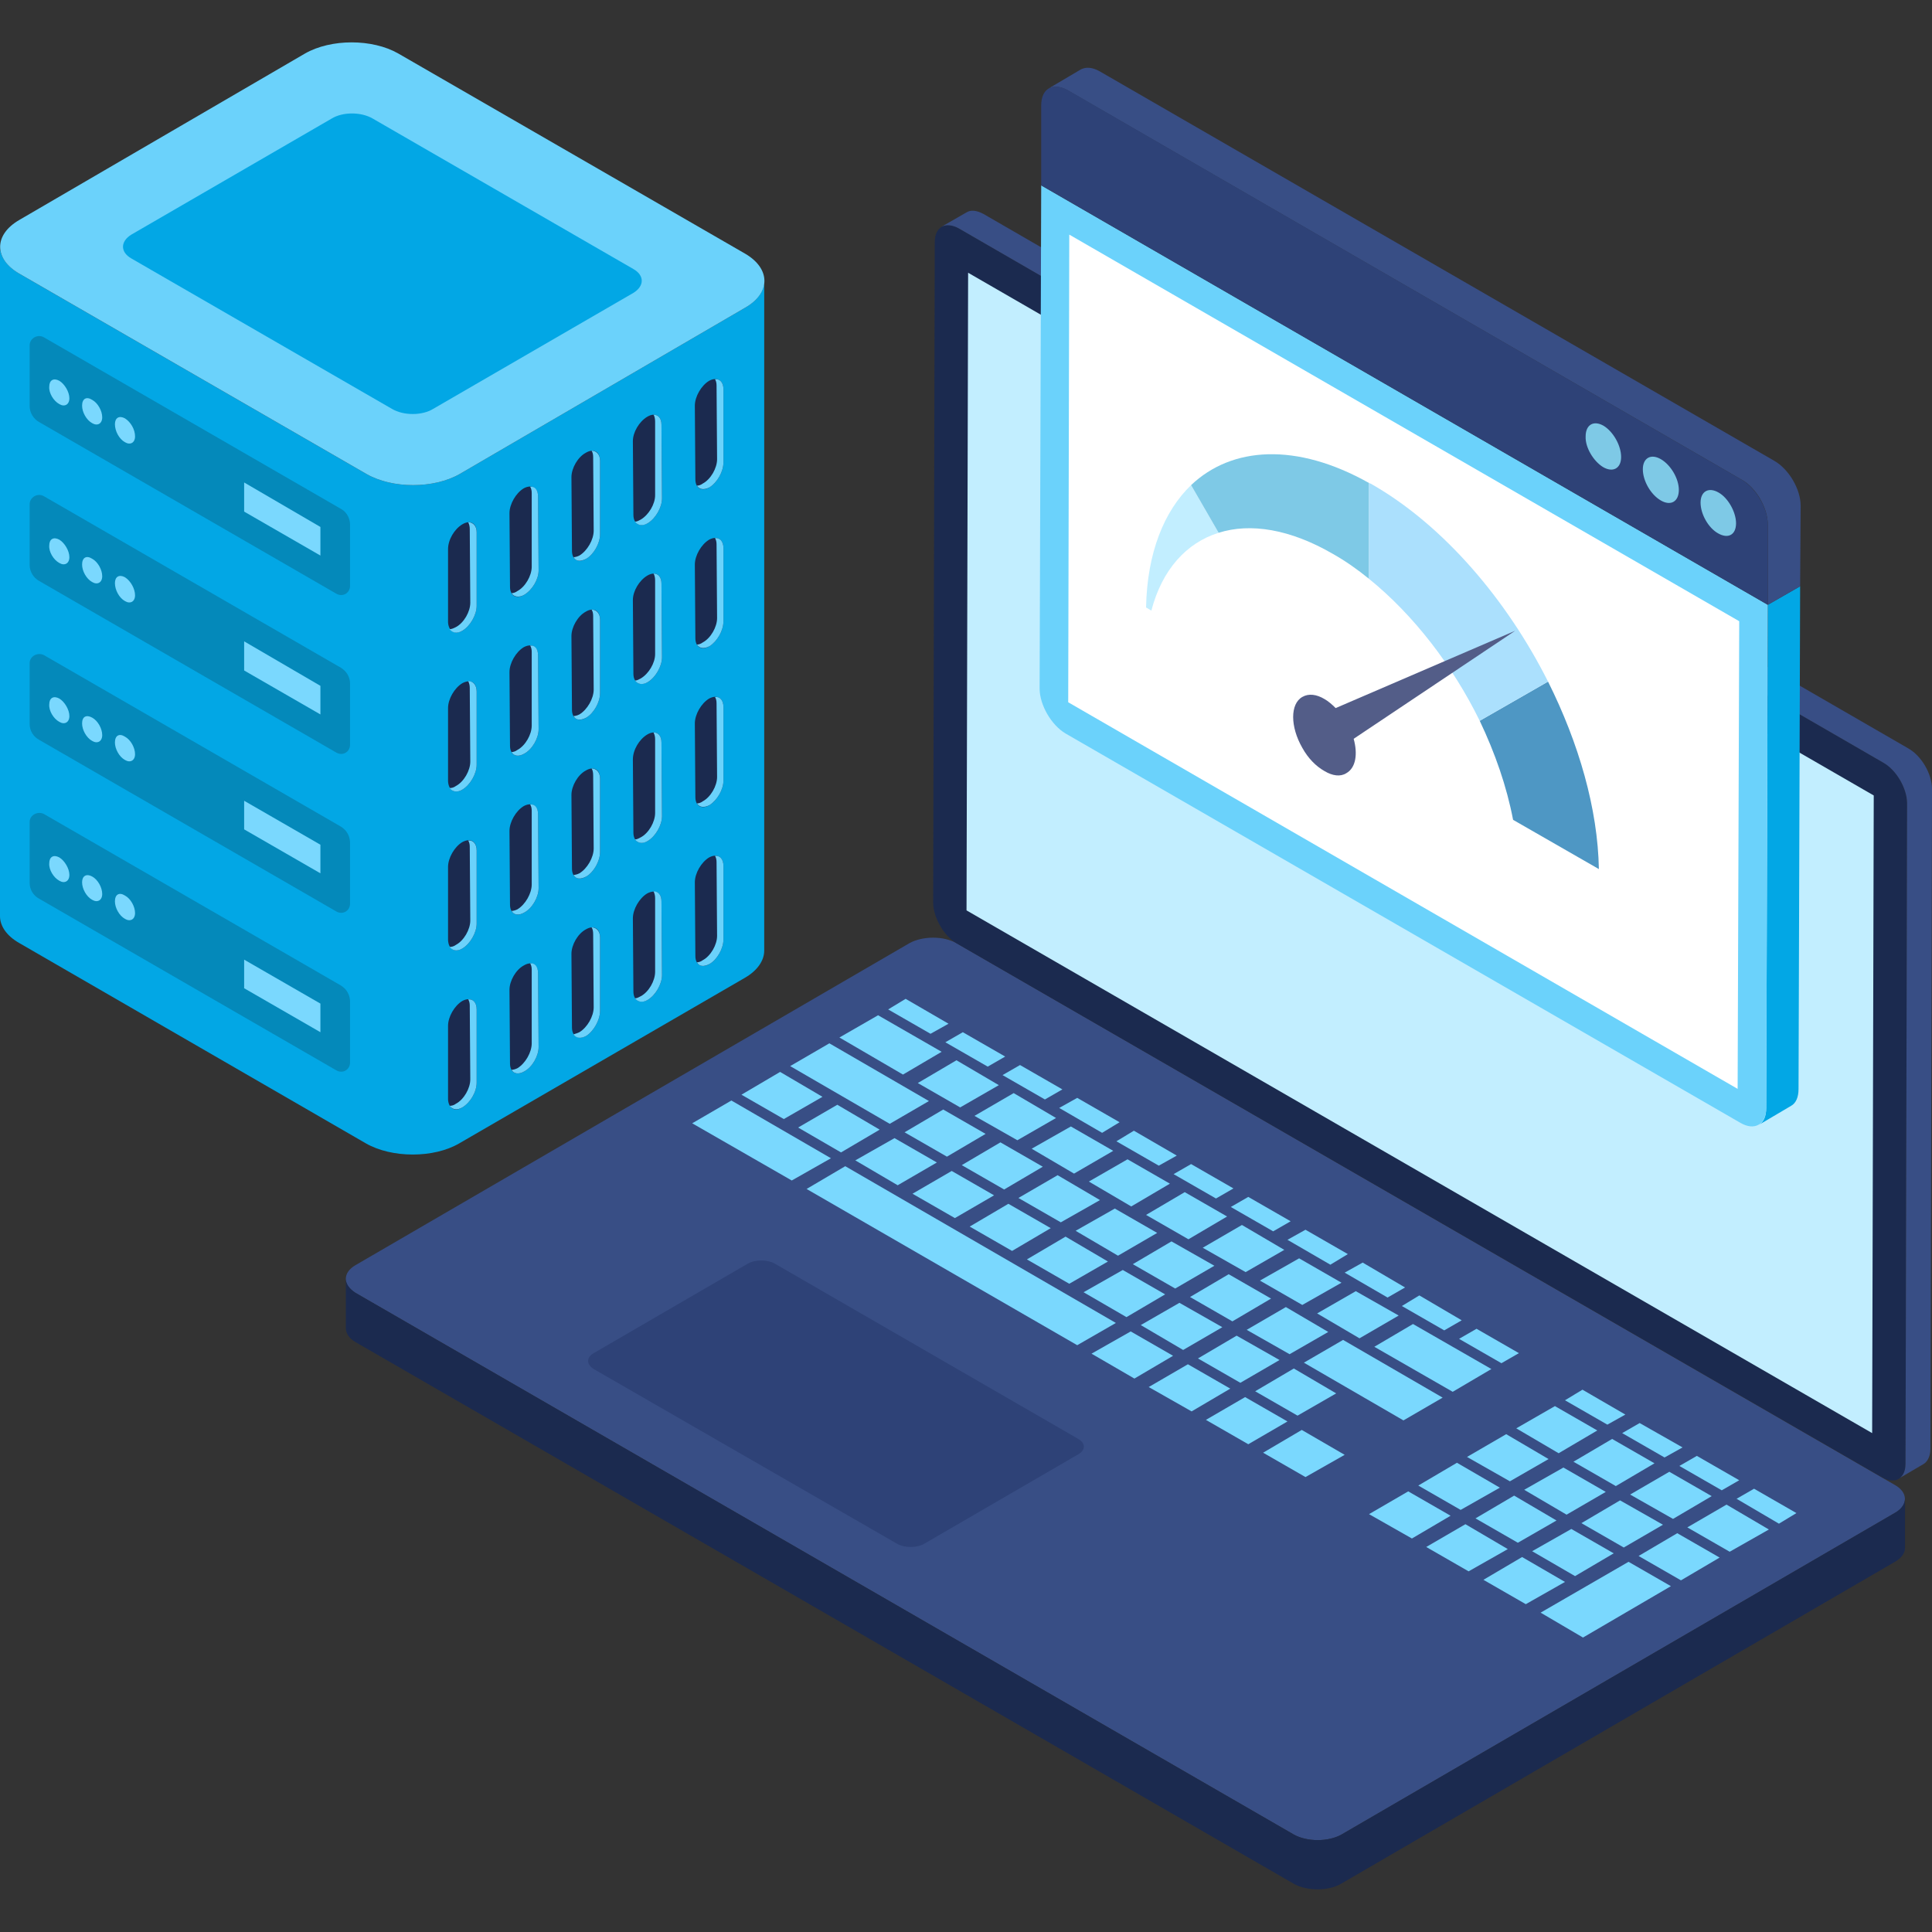 <?xml version="1.0" encoding="UTF-8"?>
<!DOCTYPE svg PUBLIC "-//W3C//DTD SVG 1.1//EN" "http://www.w3.org/Graphics/SVG/1.1/DTD/svg11.dtd">
<!-- Creator: CorelDRAW 2018 (64 Bit Versão de avaliação) -->
<svg xmlns="http://www.w3.org/2000/svg" xml:space="preserve" width="300px" height="300px" version="1.1" style="shape-rendering:geometricPrecision; text-rendering:geometricPrecision; image-rendering:optimizeQuality; fill-rule:evenodd; clip-rule:evenodd"
viewBox="0 0 36.48 36.48"
 xmlns:xlink="http://www.w3.org/1999/xlink">
 <rect x="0" y="0" width="36.48" height="36.48" fill="#333333" stroke="none"/>
 <defs>
  <style type="text/css">
   <![CDATA[
    .fil0 {fill:none}
    .fil6 {fill:#02A7E5}
    .fil13 {fill:#0489BA}
    .fil3 {fill:#1B2A4F}
    .fil2 {fill:#2E4277}
    .fil1 {fill:#384E85}
    .fil10 {fill:#4E97C4}
    .fil12 {fill:#535D88}
    .fil7 {fill:#6BD2FB}
    .fil4 {fill:#7AD8FE}
    .fil9 {fill:#7EC9E6}
    .fil11 {fill:#ABE0FD}
    .fil5 {fill:#C2EEFF}
    .fil8 {fill:white}
   ]]>
  </style>
 </defs>
 <g id="Camada_x0020_1">
  <rect class="fil0" width="36.48" height="36.48"/>
  <g id="_1827479848000">
   <path class="fil1" d="M35.79 28.56l-10.46 6.08c-0.25,0.14 -0.65,0.14 -0.9,0l-17.72 -10.23c-0.24,-0.15 -0.24,-0.38 0,-0.52l10.46 -6.08c0.25,-0.14 0.65,-0.14 0.89,0l17.72 10.23c0.25,0.14 0.25,0.38 0.01,0.52z"/>
   <path class="fil2" d="M20.36 27.17c0.14,0.08 0.14,0.21 0,0.29l-2.91 1.69c-0.14,0.08 -0.37,0.08 -0.51,0l-5.73 -3.3c-0.14,-0.09 -0.14,-0.22 0,-0.3l2.91 -1.69c0.14,-0.08 0.37,-0.08 0.51,0l5.73 3.31z"/>
   <path class="fil3" d="M35.97 28.3l0 0.93c0,0.1 -0.07,0.19 -0.19,0.26l-10.46 6.08c-0.24,0.14 -0.64,0.14 -0.89,0l-17.72 -10.23c-0.12,-0.07 -0.18,-0.17 -0.18,-0.26l0 -0.93c0,0.09 0.06,0.18 0.18,0.26l17.72 10.23c0.25,0.14 0.65,0.14 0.9,0l10.46 -6.08c0.12,-0.07 0.18,-0.17 0.18,-0.26z"/>
   <polygon class="fil4" points="20.06,20.57 19.73,20.76 18.93,20.3 19.26,20.11 "/>
   <polygon class="fil4" points="15.69,21.87 14.95,22.29 13.07,21.21 13.81,20.78 "/>
   <polygon class="fil4" points="15.53,20.71 14.8,21.13 14,20.67 14.73,20.24 "/>
   <polygon class="fil4" points="16.61,21.33 15.88,21.76 15.07,21.29 15.81,20.86 "/>
   <polygon class="fil4" points="17.54,20.79 16.8,21.22 14.92,20.13 15.66,19.7 "/>
   <polygon class="fil4" points="18.61,21.41 17.88,21.84 17.08,21.38 17.81,20.95 "/>
   <polygon class="fil4" points="19.94,21.11 19.21,21.53 18.4,21.07 19.14,20.64 "/>
   <polygon class="fil4" points="18.86,20.49 18.13,20.91 17.33,20.45 18.06,20.02 "/>
   <polygon class="fil4" points="18.98,19.95 18.65,20.14 17.85,19.68 18.18,19.49 "/>
   <polygon class="fil4" points="17.78,19.86 17.05,20.29 15.85,19.59 16.58,19.17 "/>
   <polygon class="fil4" points="17.91,19.33 17.57,19.52 16.77,19.06 17.1,18.86 "/>
   <polygon class="fil4" points="24.37,23.06 24.04,23.25 23.24,22.79 23.57,22.6 "/>
   <polygon class="fil4" points="24.25,23.6 23.52,24.02 22.71,23.56 23.45,23.13 "/>
   <polygon class="fil4" points="23.17,22.97 22.44,23.4 21.64,22.94 22.37,22.51 "/>
   <polygon class="fil4" points="19.84,23.19 19.11,23.62 18.31,23.16 19.04,22.73 "/>
   <polygon class="fil4" points="20.92,23.82 20.19,24.24 19.39,23.78 20.12,23.35 "/>
   <polygon class="fil4" points="21.14,21.19 20.81,21.39 20,20.92 20.34,20.73 "/>
   <polygon class="fil4" points="22.22,21.82 21.88,22.01 21.08,21.55 21.41,21.35 "/>
   <polygon class="fil4" points="21.02,21.73 20.28,22.16 19.48,21.69 20.22,21.27 "/>
   <polygon class="fil4" points="19.69,22.03 18.96,22.46 18.16,22 18.89,21.57 "/>
   <polygon class="fil4" points="22.09,22.35 21.36,22.78 20.56,22.31 21.29,21.89 "/>
   <polygon class="fil4" points="18.77,22.57 18.03,23 17.23,22.54 17.97,22.11 "/>
   <polygon class="fil4" points="20.77,22.66 20.03,23.08 19.23,22.62 19.97,22.19 "/>
   <polygon class="fil4" points="21.07,24.98 20.34,25.4 15.23,22.45 15.96,22.02 "/>
   <polygon class="fil4" points="23.29,22.44 22.96,22.63 22.16,22.17 22.49,21.98 "/>
   <polygon class="fil4" points="25.45,23.68 25.12,23.88 24.31,23.41 24.65,23.22 "/>
   <polygon class="fil4" points="27.6,24.93 27.27,25.12 26.47,24.66 26.8,24.46 "/>
   <polygon class="fil4" points="21.85,23.28 21.11,23.71 20.31,23.24 21.05,22.82 "/>
   <polygon class="fil4" points="22.93,23.9 22.19,24.33 21.39,23.87 22.12,23.44 "/>
   <polygon class="fil4" points="24,24.52 23.27,24.95 22.47,24.49 23.2,24.06 "/>
   <polygon class="fil4" points="25.33,24.22 24.59,24.64 23.79,24.18 24.53,23.76 "/>
   <polygon class="fil4" points="25.08,25.15 24.35,25.57 23.54,25.11 24.28,24.68 "/>
   <polygon class="fil4" points="24.31,26.84 23.57,27.27 22.77,26.81 23.51,26.38 "/>
   <polygon class="fil4" points="25.23,26.31 24.5,26.73 23.7,26.27 24.43,25.84 "/>
   <polygon class="fil4" points="27.24,26.39 26.5,26.82 24.62,25.73 25.36,25.3 "/>
   <polygon class="fil4" points="28.68,25.55 28.35,25.74 27.55,25.28 27.88,25.09 "/>
   <polygon class="fil4" points="28.16,25.85 27.43,26.28 25.95,25.43 26.68,25 "/>
   <polygon class="fil4" points="26.41,24.84 25.67,25.27 24.87,24.8 25.6,24.38 "/>
   <polygon class="fil4" points="26.53,24.31 26.2,24.5 25.39,24.03 25.73,23.84 "/>
   <polygon class="fil4" points="30.32,28.17 29.58,28.6 28.78,28.13 29.52,27.71 "/>
   <polygon class="fil4" points="32.47,29.41 31.74,29.84 30.94,29.38 31.67,28.95 "/>
   <polygon class="fil4" points="27.39,28.62 26.66,29.05 25.85,28.59 26.59,28.16 "/>
   <polygon class="fil4" points="30.69,26.71 30.35,26.9 29.55,26.44 29.88,26.24 "/>
   <polygon class="fil4" points="30.16,27.01 29.43,27.44 28.63,26.97 29.36,26.55 "/>
   <polygon class="fil4" points="31.77,27.33 31.43,27.52 30.63,27.06 30.96,26.87 "/>
   <polygon class="fil4" points="29.24,27.55 28.51,27.97 27.7,27.51 28.44,27.08 "/>
   <polygon class="fil4" points="31.24,27.63 30.51,28.06 29.71,27.6 30.44,27.17 "/>
   <polygon class="fil4" points="28.32,28.09 27.58,28.51 26.78,28.05 27.51,27.62 "/>
   <polygon class="fil4" points="32.32,28.25 31.59,28.68 30.78,28.22 31.52,27.79 "/>
   <polygon class="fil4" points="29.39,28.71 28.66,29.13 27.86,28.67 28.59,28.24 "/>
   <polygon class="fil4" points="31.4,28.79 30.66,29.22 29.86,28.76 30.59,28.33 "/>
   <polygon class="fil4" points="30.47,29.33 29.74,29.76 28.93,29.29 29.67,28.87 "/>
   <polygon class="fil4" points="17.69,21.95 16.95,22.38 16.15,21.91 16.89,21.49 "/>
   <polygon class="fil4" points="22.15,25.6 21.42,26.03 20.61,25.56 21.35,25.14 "/>
   <polygon class="fil4" points="23.08,25.06 22.34,25.49 21.54,25.02 22.27,24.6 "/>
   <polygon class="fil4" points="23.23,26.22 22.5,26.65 21.69,26.19 22.43,25.76 "/>
   <polygon class="fil4" points="24.16,25.68 23.42,26.11 22.62,25.65 23.35,25.22 "/>
   <polygon class="fil4" points="22,24.44 21.27,24.87 20.46,24.4 21.2,23.98 "/>
   <polygon class="fil4" points="25.39,27.47 24.65,27.89 23.85,27.43 24.58,27 "/>
   <polygon class="fil4" points="33.4,28.88 32.66,29.3 31.86,28.84 32.6,28.41 "/>
   <polygon class="fil4" points="33.92,28.57 33.59,28.77 32.79,28.3 33.12,28.11 "/>
   <polygon class="fil4" points="32.84,27.95 32.51,28.14 31.71,27.68 32.04,27.49 "/>
   <polygon class="fil4" points="28.47,29.25 27.73,29.67 26.93,29.21 27.67,28.78 "/>
   <polygon class="fil4" points="31.55,29.95 29.89,30.92 29.09,30.45 30.75,29.49 "/>
   <polygon class="fil4" points="29.55,29.87 28.81,30.29 28.01,29.83 28.74,29.4 "/>
   <path class="fil3" d="M35.56 14.4c0.25,0.14 0.45,0.49 0.45,0.77l-0.03 12.47c0,0.28 -0.2,0.4 -0.45,0.25l-17.47 -10.08c-0.24,-0.14 -0.44,-0.49 -0.44,-0.77l0.03 -12.47c0,-0.28 0.2,-0.4 0.45,-0.26l17.46 10.09z"/>
   <path class="fil1" d="M36.48 14.9l-0.03 12.46c0,0.14 -0.06,0.25 -0.14,0.29l-0.46 0.27c0.08,-0.04 0.13,-0.14 0.13,-0.28l0.03 -12.47c0,-0.28 -0.2,-0.63 -0.45,-0.77l-17.46 -10.09c-0.13,-0.07 -0.24,-0.07 -0.32,-0.03l0.47 -0.27c0.08,-0.05 0.19,-0.04 0.32,0.03l17.46 10.09c0.25,0.14 0.45,0.48 0.45,0.77z"/>
   <polygon class="fil5" points="35.38,15.02 35.35,27.06 18.25,17.19 18.28,5.15 "/>
   <path class="fil6" d="M33.38 11.42l-0.03 9.5c0,0.16 -0.05,0.27 -0.14,0.32l0.61 -0.36c0.09,-0.05 0.14,-0.16 0.14,-0.32l0.03 -9.49 -0.61 0.35z"/>
   <path class="fil7" d="M33.38 11.42l-0.03 9.5c0,0.31 -0.22,0.44 -0.49,0.28l-12.74 -7.35c-0.27,-0.16 -0.49,-0.54 -0.49,-0.85l0.03 -9.5 13.72 7.92z"/>
   <polygon class="fil8" points="20.19,4.43 20.17,13.26 32.81,20.56 32.84,11.73 "/>
   <path class="fil1" d="M34 9.55l-0.01 1.52 -0.61 0.35 0 -1.51c0,-0.32 -0.22,-0.7 -0.49,-0.85l-12.74 -7.36c-0.13,-0.07 -0.26,-0.08 -0.35,-0.03l0.61 -0.36c0.1,-0.05 0.22,-0.04 0.36,0.04l12.73 7.35c0.28,0.16 0.5,0.54 0.5,0.85z"/>
   <path class="fil2" d="M32.89 9.06c0.27,0.16 0.49,0.54 0.49,0.85l0 1.51 -13.72 -7.92 0 -1.51c0,-0.32 0.22,-0.44 0.5,-0.29l12.73 7.36z"/>
   <path class="fil9" d="M32.45 9.3c-0.19,-0.11 -0.34,-0.02 -0.34,0.19 0,0.22 0.15,0.48 0.33,0.58 0.19,0.11 0.34,0.03 0.34,-0.19 0,-0.21 -0.15,-0.48 -0.33,-0.58z"/>
   <path class="fil9" d="M30.28 8.04c-0.19,-0.11 -0.34,-0.02 -0.34,0.2 -0.01,0.21 0.15,0.47 0.33,0.58 0.19,0.11 0.34,0.02 0.34,-0.19 0,-0.22 -0.15,-0.48 -0.33,-0.59z"/>
   <path class="fil9" d="M31.36 8.67c-0.19,-0.11 -0.34,-0.02 -0.34,0.19 0,0.22 0.15,0.48 0.34,0.59 0.19,0.11 0.34,0.02 0.34,-0.2 0,-0.21 -0.15,-0.47 -0.34,-0.58z"/>
   <path class="fil5" d="M22.49 9.16l0.52 0.9c-0.61,0.19 -1.07,0.7 -1.27,1.47l-0.1 -0.06c0.02,-1.03 0.34,-1.82 0.85,-2.31z"/>
   <path class="fil9" d="M25.85 9.12l0 1.81c-0.22,-0.18 -0.45,-0.34 -0.68,-0.47 -0.81,-0.47 -1.56,-0.59 -2.16,-0.4l-0.52 -0.9c0.77,-0.73 1.99,-0.81 3.36,-0.04z"/>
   <path class="fil10" d="M29.23 12.87c0.58,1.16 0.94,2.4 0.96,3.54l-1.62 -0.93c-0.12,-0.63 -0.34,-1.26 -0.63,-1.87l1.29 -0.74z"/>
   <path class="fil11" d="M25.93 9.16c1.33,0.77 2.52,2.16 3.3,3.71l-1.29 0.74c-0.51,-1.04 -1.25,-2 -2.09,-2.68l0 -1.81c0.03,0.01 0.05,0.02 0.08,0.04z"/>
   <path class="fil12" d="M28.61 11.91l-3.05 2.04c0.08,0.29 0.04,0.55 -0.14,0.65 -0.11,0.07 -0.26,0.05 -0.41,-0.04 -0.16,-0.09 -0.31,-0.24 -0.42,-0.44 -0.23,-0.4 -0.23,-0.83 0,-0.96 0.12,-0.07 0.27,-0.05 0.42,0.04 0.07,0.04 0.14,0.1 0.21,0.17l3.39 -1.46z"/>
   <path class="fil6" d="M14.43 5.31l0 12.64c0,0.18 -0.12,0.37 -0.36,0.51l-5.4 3.13c-0.48,0.28 -1.27,0.28 -1.76,0l-6.54 -3.78c-0.25,-0.14 -0.37,-0.33 -0.37,-0.51l0 -12.64c0,0.18 0.13,0.37 0.37,0.51l6.55 3.78c0.49,0.28 1.27,0.28 1.76,0l5.39 -3.14c0.24,-0.14 0.36,-0.32 0.36,-0.5z"/>
   <path class="fil7" d="M14.07 4.79c0.48,0.28 0.49,0.74 0,1.02l-5.39 3.14c-0.49,0.28 -1.27,0.28 -1.76,0l-6.55 -3.78c-0.49,-0.28 -0.49,-0.74 0,-1.02l5.39 -3.14c0.49,-0.28 1.27,-0.28 1.76,0l6.55 3.78z"/>
   <path class="fil6" d="M11.96 5.08c0.21,0.12 0.21,0.32 0,0.45l-3.78 2.19c-0.21,0.13 -0.56,0.13 -0.78,0l-4.92 -2.84c-0.21,-0.12 -0.21,-0.32 0,-0.45l3.78 -2.19c0.21,-0.13 0.56,-0.13 0.78,0l4.92 2.84z"/>
   <path class="fil13" d="M6.44 9.61l-5.61 -3.24c-0.12,-0.07 -0.27,0.02 -0.27,0.15l0 1.15c0,0.12 0.07,0.24 0.18,0.3l5.61 3.24c0.12,0.07 0.26,-0.01 0.26,-0.15l0 -1.15c0,-0.12 -0.06,-0.24 -0.17,-0.3z"/>
   <path class="fil3" d="M8.73 9.9c-0.15,0.09 -0.27,0.29 -0.27,0.47l0 1.38c0.01,0.17 0.13,0.24 0.27,0.16 0.15,-0.09 0.27,-0.3 0.27,-0.47l0 -1.39c0,-0.17 -0.12,-0.24 -0.27,-0.15z"/>
   <path class="fil7" d="M8.88 11.38l-0.01 -1.39c0,-0.05 -0.01,-0.09 -0.03,-0.13 0.09,0 0.16,0.07 0.16,0.19l0 1.39c0,0.17 -0.12,0.38 -0.27,0.47 -0.1,0.06 -0.19,0.04 -0.24,-0.03 0.04,0 0.08,-0.02 0.12,-0.04 0.15,-0.08 0.27,-0.29 0.27,-0.46z"/>
   <path class="fil3" d="M13.39 7.19c-0.15,0.09 -0.27,0.3 -0.27,0.47l0.01 1.39c0,0.17 0.12,0.24 0.27,0.15 0.14,-0.09 0.26,-0.29 0.26,-0.47l0 -1.38c0,-0.17 -0.12,-0.24 -0.27,-0.16z"/>
   <path class="fil7" d="M13.54 8.67l-0.01 -1.39c0,-0.05 -0.01,-0.09 -0.03,-0.12 0.09,-0.01 0.16,0.06 0.16,0.19l0 1.38c0,0.18 -0.12,0.38 -0.26,0.47 -0.11,0.06 -0.2,0.04 -0.24,-0.03 0.03,0 0.07,-0.01 0.11,-0.04 0.15,-0.08 0.27,-0.29 0.27,-0.46z"/>
   <path class="fil3" d="M12.22 7.87c-0.15,0.09 -0.27,0.29 -0.27,0.46l0.01 1.39c0,0.17 0.12,0.24 0.27,0.16 0.15,-0.09 0.27,-0.3 0.27,-0.47l-0.01 -1.39c0,-0.17 -0.12,-0.24 -0.27,-0.15z"/>
   <path class="fil7" d="M12.37 9.35l0 -1.39c0,-0.05 -0.01,-0.1 -0.03,-0.13 0.09,0 0.15,0.07 0.15,0.19l0.01 1.39c0,0.17 -0.12,0.38 -0.27,0.47 -0.1,0.06 -0.19,0.04 -0.24,-0.03 0.04,0 0.07,-0.02 0.11,-0.04 0.15,-0.09 0.27,-0.29 0.27,-0.46z"/>
   <path class="fil3" d="M11.06 8.55c-0.15,0.08 -0.27,0.29 -0.27,0.46l0.01 1.39c0,0.17 0.12,0.24 0.27,0.15 0.14,-0.08 0.26,-0.29 0.26,-0.46l0 -1.39c0,-0.17 -0.12,-0.24 -0.27,-0.15z"/>
   <path class="fil7" d="M11.21 10.02l-0.01 -1.39c0,-0.05 -0.01,-0.09 -0.03,-0.12 0.09,0 0.16,0.07 0.16,0.19l0 1.39c0,0.17 -0.12,0.38 -0.26,0.46 -0.11,0.06 -0.2,0.05 -0.24,-0.03 0.03,0 0.07,-0.01 0.11,-0.03 0.15,-0.09 0.27,-0.3 0.27,-0.47z"/>
   <path class="fil3" d="M9.89 9.22c-0.15,0.09 -0.27,0.3 -0.27,0.47l0.01 1.39c0,0.17 0.12,0.24 0.27,0.15 0.15,-0.09 0.27,-0.29 0.27,-0.46l-0.01 -1.39c0,-0.17 -0.12,-0.24 -0.27,-0.16z"/>
   <path class="fil7" d="M10.04 10.7l0 -1.39c0,-0.05 -0.01,-0.09 -0.03,-0.12 0.09,-0.01 0.15,0.06 0.15,0.19l0.01 1.39c0,0.17 -0.12,0.37 -0.27,0.46 -0.1,0.06 -0.2,0.04 -0.24,-0.03 0.03,0 0.07,-0.01 0.11,-0.04 0.15,-0.08 0.27,-0.29 0.27,-0.46z"/>
   <path class="fil13" d="M6.44 12.61l-5.61 -3.24c-0.12,-0.07 -0.27,0.02 -0.27,0.15l0 1.15c0,0.12 0.07,0.24 0.18,0.3l5.61 3.24c0.12,0.07 0.26,-0.01 0.26,-0.15l0 -1.15c0,-0.12 -0.06,-0.23 -0.17,-0.3z"/>
   <path class="fil3" d="M8.73 12.9c-0.15,0.09 -0.27,0.3 -0.27,0.47l0 1.38c0.01,0.18 0.13,0.24 0.27,0.16 0.15,-0.09 0.27,-0.3 0.27,-0.47l0 -1.38c0,-0.18 -0.12,-0.24 -0.27,-0.16z"/>
   <path class="fil7" d="M8.88 14.38l-0.01 -1.39c0,-0.05 -0.01,-0.09 -0.03,-0.13 0.09,0 0.16,0.07 0.16,0.2l0 1.38c0,0.17 -0.12,0.38 -0.27,0.47 -0.1,0.06 -0.19,0.04 -0.24,-0.03 0.04,0 0.08,-0.01 0.12,-0.04 0.15,-0.08 0.27,-0.29 0.27,-0.46z"/>
   <path class="fil3" d="M13.39 10.19c-0.15,0.09 -0.27,0.3 -0.27,0.47l0.01 1.39c0,0.17 0.12,0.24 0.27,0.15 0.14,-0.09 0.26,-0.29 0.26,-0.47l0 -1.38c0,-0.17 -0.12,-0.24 -0.27,-0.16z"/>
   <path class="fil7" d="M13.54 11.67l-0.01 -1.39c0,-0.05 -0.01,-0.09 -0.03,-0.12 0.09,-0.01 0.16,0.06 0.16,0.19l0 1.38c0,0.18 -0.12,0.38 -0.26,0.47 -0.11,0.06 -0.2,0.04 -0.24,-0.03 0.03,0 0.07,-0.01 0.11,-0.04 0.15,-0.08 0.27,-0.29 0.27,-0.46z"/>
   <path class="fil3" d="M12.22 10.87c-0.15,0.09 -0.27,0.29 -0.27,0.46l0.01 1.39c0,0.17 0.12,0.24 0.27,0.16 0.15,-0.09 0.27,-0.3 0.27,-0.47l-0.01 -1.39c0,-0.17 -0.12,-0.24 -0.27,-0.15z"/>
   <path class="fil7" d="M12.37 12.35l0 -1.39c0,-0.05 -0.01,-0.1 -0.03,-0.13 0.09,0 0.15,0.07 0.15,0.19l0.01 1.39c0,0.17 -0.12,0.38 -0.27,0.47 -0.1,0.06 -0.19,0.04 -0.24,-0.03 0.04,0 0.07,-0.02 0.11,-0.04 0.15,-0.09 0.27,-0.29 0.27,-0.46z"/>
   <path class="fil3" d="M11.06 11.55c-0.15,0.08 -0.27,0.29 -0.27,0.46l0.01 1.39c0,0.17 0.12,0.24 0.27,0.15 0.14,-0.08 0.26,-0.29 0.26,-0.46l0 -1.39c0,-0.17 -0.12,-0.24 -0.27,-0.15z"/>
   <path class="fil7" d="M11.21 13.02l-0.01 -1.39c0,-0.05 -0.01,-0.09 -0.03,-0.12 0.09,0 0.16,0.07 0.16,0.19l0 1.39c0,0.17 -0.12,0.38 -0.26,0.46 -0.11,0.06 -0.2,0.05 -0.24,-0.03 0.03,0 0.07,-0.01 0.11,-0.03 0.15,-0.09 0.27,-0.3 0.27,-0.47z"/>
   <path class="fil3" d="M9.89 12.22c-0.15,0.09 -0.27,0.3 -0.27,0.47l0.01 1.39c0,0.17 0.12,0.24 0.27,0.15 0.15,-0.08 0.27,-0.29 0.27,-0.46l-0.01 -1.39c0,-0.17 -0.12,-0.24 -0.27,-0.16z"/>
   <path class="fil7" d="M10.04 13.7l0 -1.39c0,-0.05 -0.01,-0.09 -0.03,-0.12 0.09,-0.01 0.15,0.06 0.15,0.19l0.01 1.39c0,0.17 -0.12,0.38 -0.27,0.46 -0.1,0.06 -0.2,0.05 -0.24,-0.03 0.03,0 0.07,-0.01 0.11,-0.04 0.15,-0.08 0.27,-0.29 0.27,-0.46z"/>
   <path class="fil13" d="M6.44 15.61l-5.61 -3.24c-0.12,-0.06 -0.27,0.02 -0.27,0.15l0 1.15c0,0.13 0.07,0.24 0.18,0.3l5.61 3.24c0.12,0.07 0.26,-0.01 0.26,-0.15l0 -1.14c0,-0.13 -0.06,-0.24 -0.17,-0.31z"/>
   <path class="fil3" d="M8.73 15.9c-0.15,0.09 -0.27,0.3 -0.27,0.47l0 1.38c0.01,0.18 0.13,0.24 0.27,0.16 0.15,-0.09 0.27,-0.3 0.27,-0.47l0 -1.38c0,-0.18 -0.12,-0.24 -0.27,-0.16z"/>
   <path class="fil7" d="M8.88 17.38l-0.01 -1.39c0,-0.05 -0.01,-0.09 -0.03,-0.12 0.09,-0.01 0.16,0.06 0.16,0.19l0 1.38c0,0.17 -0.12,0.38 -0.27,0.47 -0.1,0.06 -0.19,0.04 -0.24,-0.03 0.04,0 0.08,-0.01 0.12,-0.04 0.15,-0.08 0.27,-0.29 0.27,-0.46z"/>
   <path class="fil3" d="M13.39 13.19c-0.15,0.09 -0.27,0.3 -0.27,0.47l0.01 1.39c0,0.17 0.12,0.24 0.27,0.15 0.14,-0.09 0.26,-0.29 0.26,-0.46l0 -1.39c0,-0.17 -0.12,-0.24 -0.27,-0.16z"/>
   <path class="fil7" d="M13.54 14.67l-0.01 -1.39c0,-0.05 -0.01,-0.09 -0.03,-0.12 0.09,-0.01 0.16,0.06 0.16,0.19l0 1.39c0,0.17 -0.12,0.37 -0.26,0.46 -0.11,0.06 -0.2,0.04 -0.24,-0.03 0.03,0 0.07,-0.01 0.11,-0.04 0.15,-0.08 0.27,-0.29 0.27,-0.46z"/>
   <path class="fil3" d="M12.22 13.87c-0.15,0.09 -0.27,0.29 -0.27,0.47l0.01 1.38c0,0.17 0.12,0.24 0.27,0.16 0.15,-0.09 0.27,-0.3 0.27,-0.47l-0.01 -1.39c0,-0.17 -0.12,-0.24 -0.27,-0.15z"/>
   <path class="fil7" d="M12.37 15.35l0 -1.39c0,-0.05 -0.01,-0.09 -0.03,-0.13 0.09,0 0.15,0.07 0.15,0.19l0.01 1.39c0,0.17 -0.12,0.38 -0.27,0.47 -0.1,0.06 -0.19,0.04 -0.24,-0.03 0.04,0 0.07,-0.02 0.11,-0.04 0.15,-0.08 0.27,-0.29 0.27,-0.46z"/>
   <path class="fil3" d="M11.06 14.55c-0.15,0.08 -0.27,0.29 -0.27,0.46l0.01 1.39c0,0.17 0.12,0.24 0.27,0.15 0.14,-0.08 0.26,-0.29 0.26,-0.46l0 -1.39c0,-0.17 -0.12,-0.24 -0.27,-0.15z"/>
   <path class="fil7" d="M11.21 16.02l-0.01 -1.38c0,-0.06 -0.01,-0.1 -0.03,-0.13 0.09,0 0.16,0.07 0.16,0.19l0 1.39c0,0.17 -0.12,0.38 -0.26,0.46 -0.11,0.06 -0.2,0.05 -0.24,-0.03 0.03,0 0.07,-0.01 0.11,-0.03 0.15,-0.09 0.27,-0.3 0.27,-0.47z"/>
   <path class="fil3" d="M9.89 15.22c-0.15,0.09 -0.27,0.3 -0.27,0.47l0.01 1.39c0,0.17 0.12,0.24 0.27,0.15 0.15,-0.08 0.27,-0.29 0.27,-0.46l-0.01 -1.39c0,-0.17 -0.12,-0.24 -0.27,-0.16z"/>
   <path class="fil7" d="M10.04 16.7l0 -1.39c0,-0.05 -0.01,-0.09 -0.03,-0.12 0.09,-0.01 0.15,0.06 0.15,0.19l0.01 1.39c0,0.17 -0.12,0.38 -0.27,0.46 -0.1,0.06 -0.2,0.05 -0.24,-0.03 0.03,0 0.07,-0.01 0.11,-0.03 0.15,-0.09 0.27,-0.3 0.27,-0.47z"/>
   <path class="fil13" d="M6.44 18.61l-5.61 -3.24c-0.12,-0.06 -0.27,0.02 -0.27,0.15l0 1.15c0,0.13 0.07,0.24 0.18,0.3l5.61 3.24c0.12,0.07 0.26,-0.01 0.26,-0.15l0 -1.14c0,-0.13 -0.06,-0.24 -0.17,-0.31z"/>
   <path class="fil3" d="M8.73 18.9c-0.15,0.09 -0.27,0.3 -0.27,0.47l0 1.39c0.01,0.17 0.13,0.24 0.27,0.15 0.15,-0.09 0.27,-0.29 0.27,-0.47l0 -1.38c0,-0.17 -0.12,-0.24 -0.27,-0.16z"/>
   <path class="fil7" d="M8.88 20.38l-0.01 -1.39c0,-0.05 -0.01,-0.09 -0.03,-0.12 0.09,-0.01 0.16,0.06 0.16,0.19l0 1.38c0,0.18 -0.12,0.38 -0.27,0.47 -0.1,0.06 -0.19,0.04 -0.24,-0.03 0.04,0 0.08,-0.01 0.12,-0.04 0.15,-0.08 0.27,-0.29 0.27,-0.46z"/>
   <path class="fil3" d="M13.39 16.19c-0.15,0.09 -0.27,0.3 -0.27,0.47l0.01 1.39c0,0.17 0.12,0.24 0.27,0.15 0.14,-0.08 0.26,-0.29 0.26,-0.46l0 -1.39c0,-0.17 -0.12,-0.24 -0.27,-0.16z"/>
   <path class="fil7" d="M13.54 17.67l-0.01 -1.39c0,-0.05 -0.01,-0.09 -0.03,-0.12 0.09,-0.01 0.16,0.06 0.16,0.19l0 1.39c0,0.17 -0.12,0.38 -0.26,0.46 -0.11,0.06 -0.2,0.05 -0.24,-0.03 0.03,0 0.07,-0.01 0.11,-0.04 0.15,-0.08 0.27,-0.29 0.27,-0.46z"/>
   <path class="fil3" d="M12.22 16.87c-0.15,0.09 -0.27,0.3 -0.27,0.47l0.01 1.38c0,0.17 0.12,0.24 0.27,0.16 0.15,-0.09 0.27,-0.3 0.27,-0.47l-0.01 -1.39c0,-0.17 -0.12,-0.23 -0.27,-0.15z"/>
   <path class="fil7" d="M12.37 18.35l0 -1.39c0,-0.05 -0.01,-0.09 -0.03,-0.13 0.09,0 0.15,0.07 0.15,0.19l0.01 1.39c0,0.17 -0.12,0.38 -0.27,0.47 -0.1,0.06 -0.19,0.04 -0.24,-0.03 0.04,0 0.07,-0.02 0.11,-0.04 0.15,-0.08 0.27,-0.29 0.27,-0.46z"/>
   <path class="fil3" d="M11.06 17.55c-0.15,0.08 -0.27,0.29 -0.27,0.46l0.01 1.39c0,0.17 0.12,0.24 0.27,0.16 0.14,-0.09 0.26,-0.3 0.26,-0.47l0 -1.39c0,-0.17 -0.12,-0.24 -0.27,-0.15z"/>
   <path class="fil7" d="M11.21 19.02l-0.01 -1.38c0,-0.06 -0.01,-0.1 -0.03,-0.13 0.09,0 0.16,0.07 0.16,0.19l0 1.39c0,0.17 -0.12,0.38 -0.26,0.47 -0.11,0.06 -0.2,0.04 -0.24,-0.03 0.03,-0.01 0.07,-0.02 0.11,-0.04 0.15,-0.09 0.27,-0.3 0.27,-0.47z"/>
   <path class="fil3" d="M9.89 18.23c-0.15,0.08 -0.27,0.29 -0.27,0.46l0.01 1.39c0,0.17 0.12,0.24 0.27,0.15 0.15,-0.08 0.27,-0.29 0.27,-0.46l-0.01 -1.39c0,-0.17 -0.12,-0.24 -0.27,-0.15z"/>
   <path class="fil7" d="M10.04 19.7l0 -1.39c0,-0.05 -0.01,-0.09 -0.03,-0.12 0.09,-0.01 0.15,0.06 0.15,0.19l0.01 1.39c0,0.17 -0.12,0.38 -0.27,0.46 -0.1,0.06 -0.2,0.05 -0.24,-0.03 0.03,0 0.07,-0.01 0.11,-0.03 0.15,-0.09 0.27,-0.3 0.27,-0.47z"/>
   <g>
    <path class="fil4" d="M1.12 7.19c0.1,0.06 0.19,0.21 0.19,0.33 0,0.12 -0.09,0.17 -0.19,0.11 -0.11,-0.06 -0.2,-0.21 -0.19,-0.33 0,-0.12 0.08,-0.17 0.19,-0.11z"/>
    <path class="fil4" d="M1.74 7.55c0.11,0.06 0.19,0.21 0.19,0.33 0,0.12 -0.09,0.17 -0.19,0.11 -0.11,-0.06 -0.19,-0.21 -0.19,-0.33 0,-0.13 0.08,-0.18 0.19,-0.11z"/>
    <path class="fil4" d="M2.36 7.9c0.11,0.07 0.19,0.21 0.19,0.34 0,0.12 -0.09,0.17 -0.19,0.11 -0.11,-0.06 -0.19,-0.21 -0.19,-0.34 0,-0.12 0.08,-0.17 0.19,-0.11z"/>
    <path class="fil4" d="M1.12 10.19c0.1,0.06 0.19,0.21 0.19,0.33 0,0.12 -0.09,0.17 -0.19,0.11 -0.11,-0.06 -0.2,-0.21 -0.19,-0.33 0,-0.12 0.08,-0.17 0.19,-0.11z"/>
    <path class="fil4" d="M1.74 10.55c0.11,0.06 0.19,0.21 0.19,0.33 0,0.12 -0.09,0.17 -0.19,0.11 -0.11,-0.06 -0.19,-0.21 -0.19,-0.33 0,-0.13 0.08,-0.18 0.19,-0.11z"/>
    <path class="fil4" d="M2.36 10.9c0.11,0.07 0.19,0.22 0.19,0.34 0,0.12 -0.09,0.17 -0.19,0.11 -0.11,-0.06 -0.19,-0.21 -0.19,-0.34 0,-0.12 0.08,-0.17 0.19,-0.11z"/>
    <polygon class="fil4" points="6.05,12.95 4.61,12.11 4.61,12.66 6.05,13.49 "/>
    <path class="fil4" d="M1.12 13.19c0.1,0.06 0.19,0.21 0.19,0.33 0,0.12 -0.09,0.17 -0.19,0.11 -0.11,-0.06 -0.2,-0.21 -0.19,-0.33 0,-0.12 0.08,-0.17 0.19,-0.11z"/>
    <path class="fil4" d="M1.74 13.55c0.11,0.06 0.19,0.21 0.19,0.33 0,0.12 -0.09,0.17 -0.19,0.11 -0.11,-0.06 -0.19,-0.21 -0.19,-0.33 0,-0.13 0.08,-0.17 0.19,-0.11z"/>
    <path class="fil4" d="M2.36 13.91c0.11,0.06 0.19,0.21 0.19,0.33 0,0.12 -0.09,0.17 -0.19,0.11 -0.11,-0.06 -0.19,-0.21 -0.19,-0.33 0,-0.13 0.08,-0.18 0.19,-0.11z"/>
    <polygon class="fil4" points="6.05,15.95 4.61,15.12 4.61,15.66 6.05,16.49 "/>
    <path class="fil4" d="M1.12 16.19c0.1,0.06 0.19,0.21 0.19,0.33 0,0.12 -0.09,0.17 -0.19,0.11 -0.11,-0.06 -0.2,-0.21 -0.19,-0.33 0,-0.12 0.08,-0.17 0.19,-0.11z"/>
    <path class="fil4" d="M1.74 16.55c0.11,0.06 0.19,0.21 0.19,0.33 0,0.12 -0.09,0.17 -0.19,0.11 -0.11,-0.06 -0.19,-0.21 -0.19,-0.33 0,-0.12 0.08,-0.17 0.19,-0.11z"/>
    <path class="fil4" d="M2.36 16.91c0.11,0.06 0.19,0.21 0.19,0.33 0,0.12 -0.09,0.17 -0.19,0.11 -0.11,-0.06 -0.19,-0.21 -0.19,-0.33 0,-0.13 0.08,-0.18 0.19,-0.11z"/>
    <polygon class="fil4" points="6.05,18.95 4.61,18.12 4.61,18.66 6.05,19.49 "/>
    <polygon class="fil4" points="6.05,9.95 4.61,9.11 4.61,9.66 6.05,10.49 "/>
   </g>
  </g>
 </g>
</svg>
